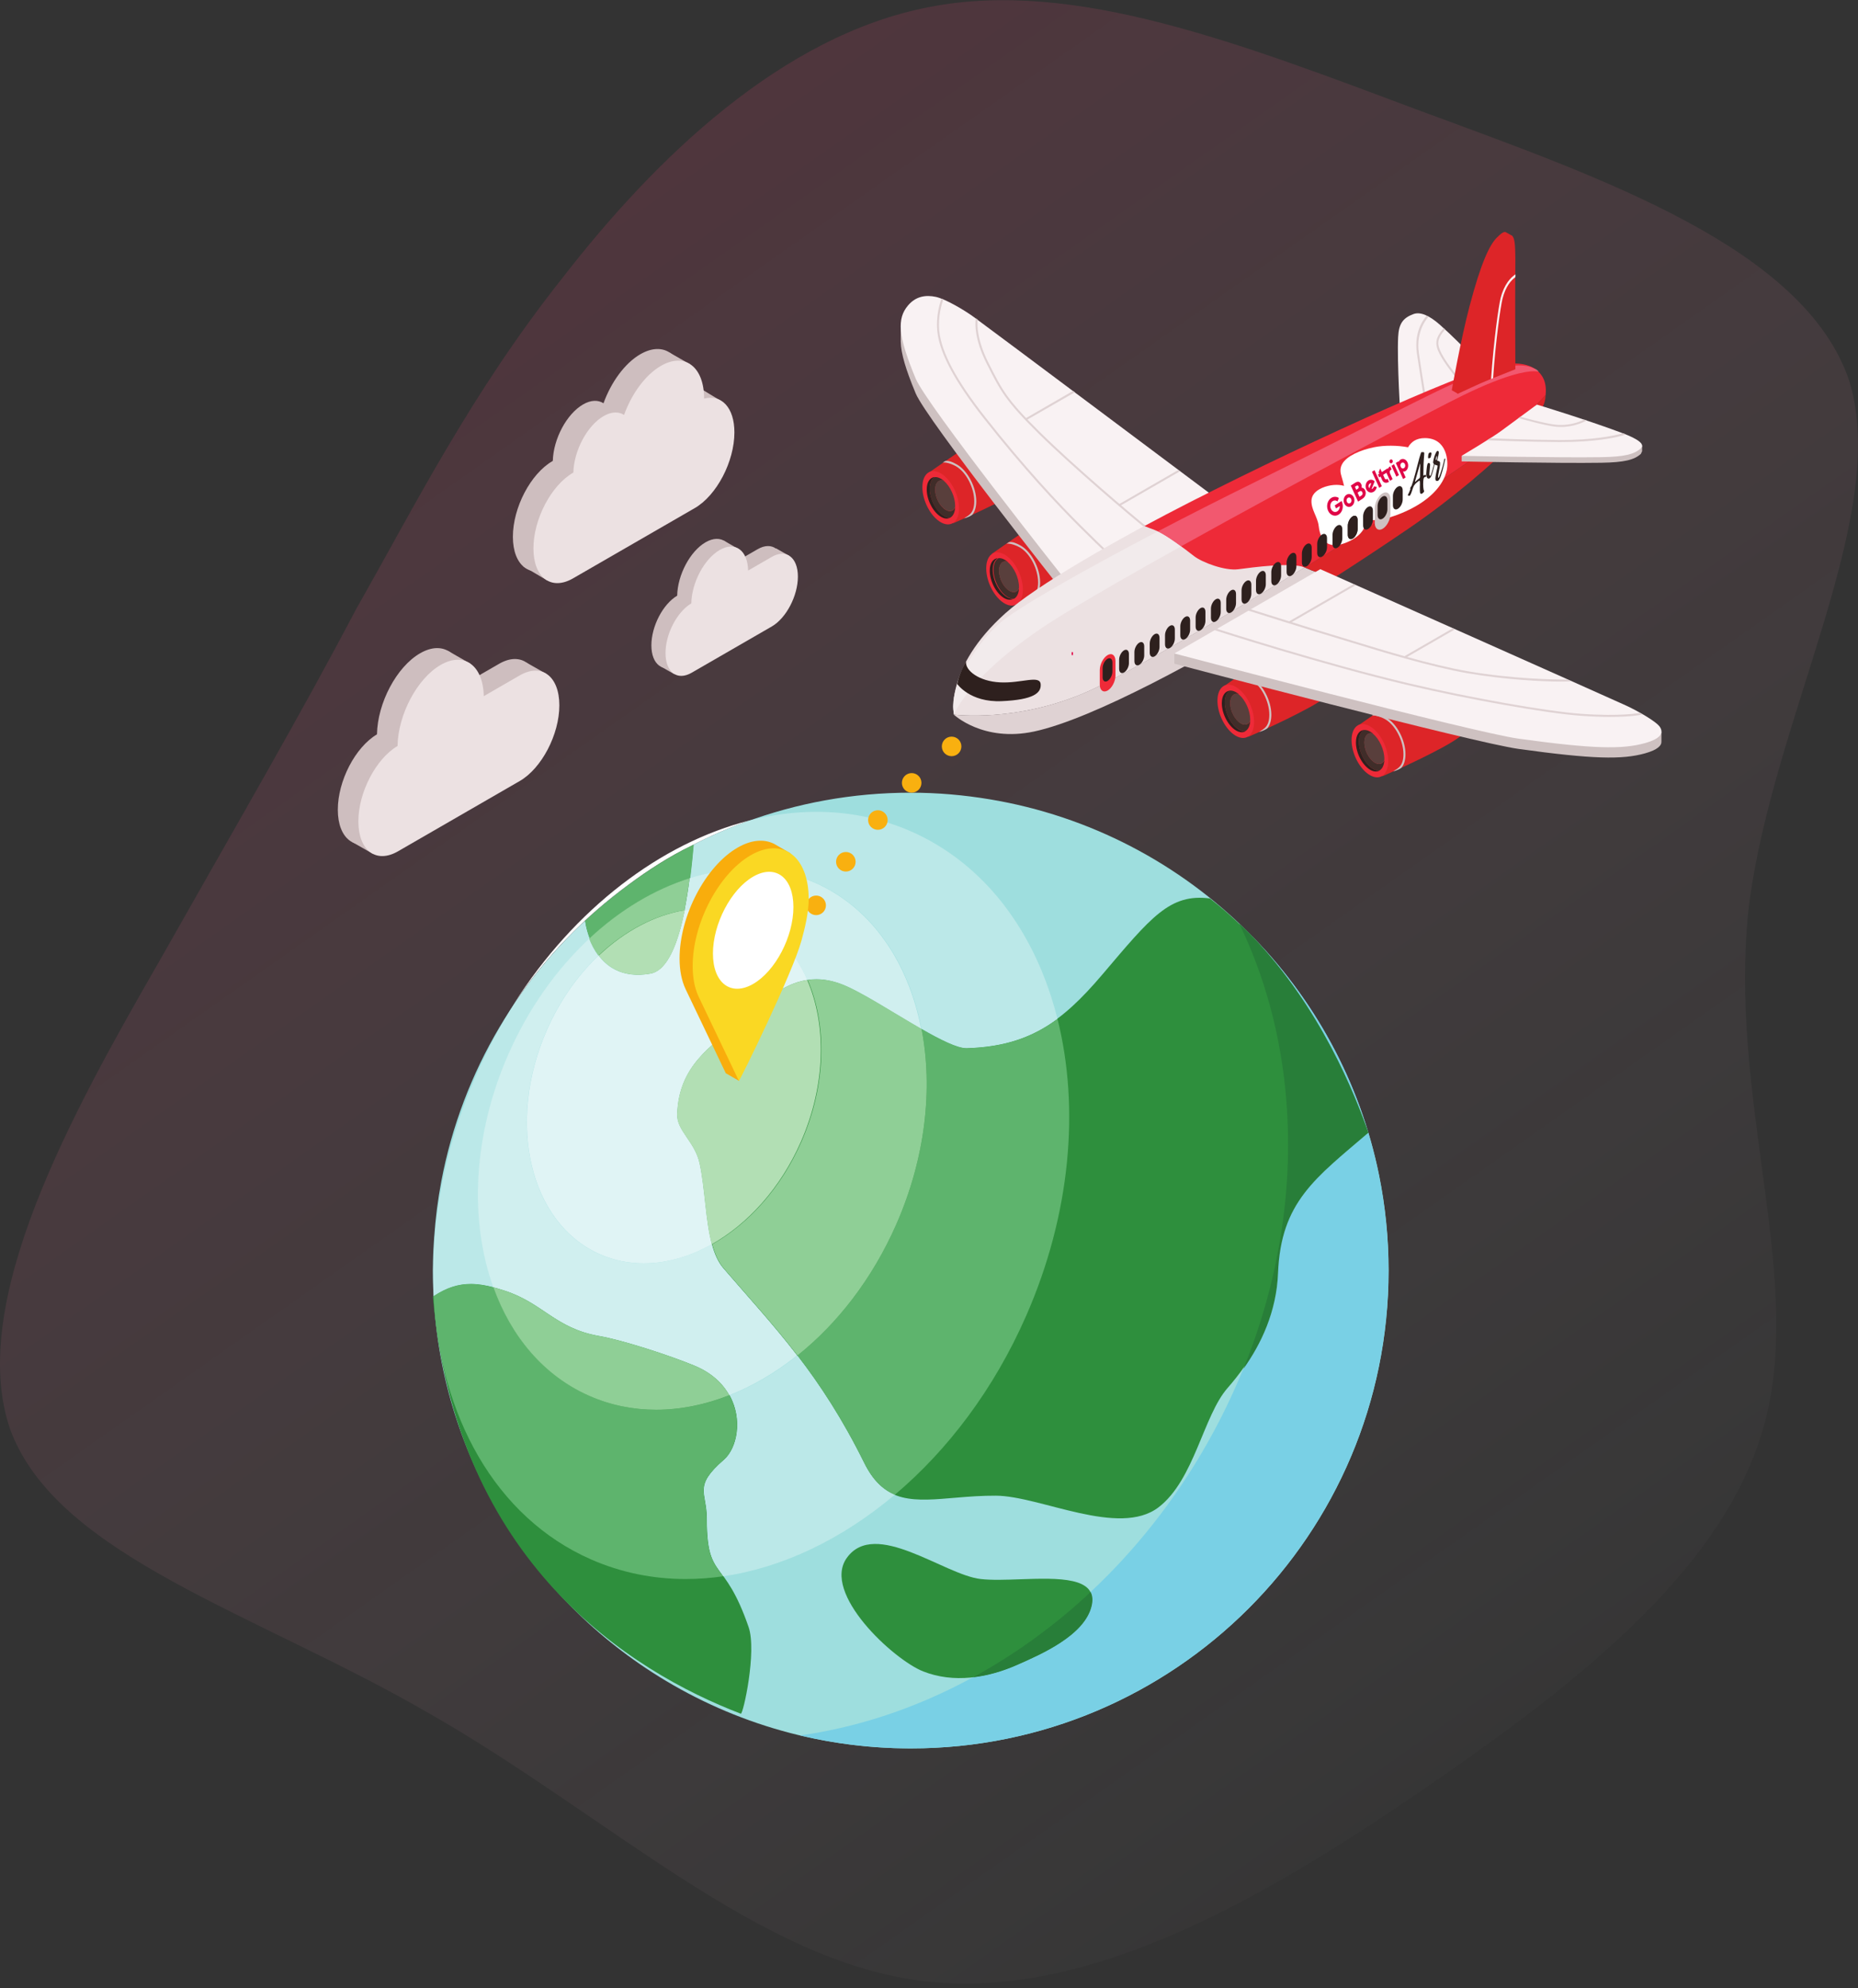 <svg width="385" height="412" viewBox="0 0 385 412" fill="none" xmlns="http://www.w3.org/2000/svg">
<rect x="0" y="0" width="385" height="412" fill="#333333" stroke="none"/>
<path d="M294.368 22.998C332.349 36.984 374.006 51.554 383.195 78.944C391.771 106.916 367.267 148.876 362.367 187.921C358.078 226.966 373.393 263.098 366.042 293.402C358.691 323.706 328.673 347.599 295.593 370.327C262.513 393.055 225.756 414.617 191.451 410.538C157.145 406.459 125.903 376.155 89.147 355.175C53.003 334.196 11.959 322.54 2.157 296.316C-7.032 270.091 15.022 230.463 32.787 199.576C49.94 169.272 62.192 148.293 73.832 126.148C86.084 104.585 97.723 81.275 116.714 57.381C135.704 32.905 162.046 7.263 192.676 1.436C222.693 -4.392 256.999 9.012 294.368 22.998Z" fill="url(#paint0_linear_3623_3458)" fill-opacity="0.5"/>
<path d="M285.759 243.501C281.826 224.11 272.233 206.777 258.773 193.301C244.5 179.012 225.876 169.086 205.063 165.628C199.743 164.743 194.287 164.259 188.717 164.259C140.345 164.259 100.098 198.954 91.443 244.813C90.731 248.58 90.237 252.424 89.967 256.33C89.807 258.63 89.697 260.941 89.697 263.279C89.697 298.211 107.801 328.897 135.121 346.523C150.573 356.492 168.962 362.302 188.717 362.302C243.404 362.302 287.739 317.968 287.739 263.279C287.739 256.507 287.053 249.893 285.759 243.501Z" fill="#9EDEDE"/>
<path d="M283.421 234.708C280.324 225.933 271.007 202.002 250.713 186.176C242.388 185.113 238.556 190.002 228.366 202.002C220 211.85 213.048 216.811 200.254 217.205C195.638 217.346 180.916 206.41 174.273 203.915C165.202 200.51 159.452 206.497 153.204 211.816C147.316 216.829 140.672 220.77 140.298 230.851C140.167 234.316 143.996 236.571 144.966 241.14C146.528 248.502 146.041 258.379 149.875 262.831C160.243 274.872 169.696 284.364 178.988 303.141C183.279 311.811 189.51 311.076 198.201 310.342C200.716 310.129 203.438 309.918 206.378 309.934C215.511 309.981 231.884 318.626 240.079 312.33C247.488 306.644 249.318 293.372 254.379 287.607C259.11 282.214 264.279 274.151 264.691 263.808C265.278 249.062 272.382 244.17 283.421 234.708Z" fill="#2E8F3D"/>
<path d="M146.498 314.617C146.498 309.134 143.625 308.057 150.038 302.487C154.077 298.979 154.877 287.476 143.984 282.97C138.909 280.872 129.181 277.689 124.23 276.827C115.116 275.239 112.595 269.949 104.503 267.382C99.067 265.658 94.957 265.14 89.697 268.71C94.423 323.819 130.695 346.357 153.508 355.114C153.992 355.264 156.864 342.214 155.117 337.148C150.038 322.424 146.498 327.661 146.498 314.617Z" fill="#2E8F3D"/>
<path d="M203.221 327.204C195.643 326.358 181.314 314.628 175.46 322.837C170.245 330.149 185.11 343.901 191.29 346.344C197.604 348.839 204.575 347.708 210.655 345.039C215.692 342.824 224.709 338.915 226.166 332.808C227.618 326.716 219.295 326.985 211.454 327.253C208.446 327.357 205.508 327.462 203.221 327.204Z" fill="#2E8F3D"/>
<path d="M143.755 175.047C143.017 183.31 141.228 200.627 134.862 201.756C122.704 203.908 121.255 190.821 121.255 190.821C121.255 190.821 131.908 180.66 143.755 175.047Z" fill="#2E8F3D"/>
<path d="M106.493 207.995C119.089 188.239 136.976 174.673 155.289 170.019C151.139 171.502 147.121 173.253 143.248 175.255C138.569 177.517 134.094 180.467 130.41 183.188C121.066 189.997 112.963 198.396 106.493 207.995Z" fill="white"/>
<path d="M149.874 326.632C147.75 323.696 146.471 322.459 146.471 314.621C146.471 309.138 143.598 308.061 150.012 302.49C152.729 300.13 153.981 294.15 151.189 289.117C156.053 287.207 160.804 284.423 165.25 280.873C169.957 286.996 174.537 293.955 179.079 303.135C180.85 306.712 182.952 308.69 185.42 309.725C174.497 318.945 162.159 324.854 149.874 326.632ZM89.871 268.58C89.123 253.995 91.93 238.111 98.709 222.687C101 217.473 103.635 212.561 106.557 207.979C113.027 198.38 121.13 189.981 130.473 183.172C124.955 187.251 121.21 190.823 121.21 190.823C121.21 190.823 121.392 192.474 122.172 194.505C115.449 200.787 109.618 208.904 105.426 218.445C98.014 235.31 97.336 252.947 102.302 266.75C100.647 266.318 99.094 266.053 97.562 266.053C95.067 266.053 92.624 266.754 89.871 268.58ZM200.255 217.2C198.361 217.2 194.874 215.455 190.953 213.206C188.28 199.363 180.657 188.068 168.933 182.917C164.512 180.973 159.844 180.052 155.099 180.052C151.077 180.052 147.004 180.713 142.978 181.981C143.308 179.392 143.538 176.975 143.71 175.049C143.577 175.112 143.444 175.177 143.312 175.239C147.185 173.237 151.202 171.486 155.353 170.003C159.956 168.834 164.591 168.225 169.172 168.225C175.904 168.225 182.523 169.533 188.794 172.29C204.244 179.08 214.676 193.394 219.119 211.135C213.953 214.96 208.27 216.955 200.346 217.2C200.316 217.2 200.285 217.2 200.255 217.2Z" fill="#BBE8E8"/>
<path d="M185.428 309.733C182.96 308.698 180.859 306.721 179.088 303.144C174.546 293.964 169.966 287.005 165.259 280.882C173.541 274.268 180.768 264.991 185.715 253.735C191.795 239.9 193.343 225.546 190.962 213.215C194.883 215.463 198.369 217.208 200.263 217.208C200.294 217.208 200.325 217.208 200.354 217.208C208.279 216.964 213.961 214.968 219.127 211.143C223.728 229.51 221.908 251.556 212.596 272.743C205.951 287.865 196.401 300.472 185.428 309.733Z" fill="#5EB46D"/>
<path d="M142.087 327.202C135.354 327.202 128.734 325.894 122.463 323.137C102.661 314.436 91.104 293.385 89.831 268.586C92.585 266.76 95.028 266.059 97.523 266.059C99.055 266.059 100.608 266.323 102.262 266.756C105.943 276.986 112.724 285.114 122.16 289.26C126.58 291.204 131.247 292.127 135.993 292.127C141.028 292.127 146.15 291.085 151.15 289.123C153.942 294.156 152.69 300.136 149.973 302.496C143.559 308.066 146.432 309.144 146.432 314.626C146.432 322.465 147.711 323.702 149.834 326.638C147.245 327.012 144.658 327.202 142.087 327.202Z" fill="#5EB46D"/>
<path d="M122.218 194.503C121.437 192.471 121.255 190.821 121.255 190.821C121.255 190.821 125 187.248 130.519 183.17C134.203 180.449 138.678 177.499 143.357 175.237C143.489 175.174 143.622 175.109 143.755 175.047C143.583 176.973 143.354 179.389 143.023 181.978C135.714 184.279 128.566 188.572 122.218 194.503Z" fill="#5EB46D"/>
<path d="M151.108 289.115C149.751 286.669 147.439 284.445 143.876 282.972C138.801 280.873 129.073 277.69 124.122 276.828C115.008 275.24 112.486 269.95 104.395 267.384C103.647 267.146 102.924 266.931 102.22 266.747C97.254 252.944 97.932 235.307 105.344 218.442C109.536 208.901 115.368 200.785 122.091 194.502C122.522 195.627 123.137 196.87 124.005 198.014C119.711 202.097 115.987 207.331 113.294 213.459C104.829 232.722 109.755 253.52 124.298 259.91C127.198 261.184 130.26 261.789 133.373 261.789C138.098 261.789 142.939 260.396 147.498 257.827C148.038 259.816 148.782 261.542 149.885 262.823C155.185 268.978 160.246 274.468 165.169 280.871C160.722 284.421 155.971 287.205 151.108 289.115ZM190.872 213.204C185.033 209.855 178.231 205.389 174.283 203.907C172.437 203.215 170.729 202.91 169.127 202.91C168.491 202.91 167.873 202.957 167.268 203.049C164.736 197.219 160.561 192.614 154.955 190.153C152.055 188.879 148.993 188.272 145.879 188.272C144.537 188.272 143.187 188.384 141.836 188.605C142.277 186.399 142.621 184.128 142.896 181.978C146.922 180.711 150.996 180.05 155.018 180.05C159.763 180.05 164.43 180.97 168.851 182.914C180.575 188.066 188.199 199.36 190.872 213.204Z" fill="#D0EFEF"/>
<path d="M165.257 280.881C160.334 274.478 155.273 268.989 149.973 262.834C148.87 261.553 148.126 259.826 147.586 257.837C155.089 253.611 161.831 246.207 166.047 236.614C171.25 224.775 171.394 212.357 167.356 203.06C167.961 202.968 168.579 202.921 169.215 202.921C170.817 202.921 172.525 203.225 174.371 203.918C178.319 205.4 185.121 209.866 190.96 213.214C193.341 225.546 191.792 239.9 185.713 253.734C180.765 264.991 173.538 274.268 165.257 280.881Z" fill="#8FCF96"/>
<path d="M135.96 292.126C131.213 292.126 126.547 291.203 122.127 289.259C112.691 285.114 105.909 276.986 102.229 266.755C102.933 266.939 103.656 267.154 104.404 267.391C112.495 269.958 115.017 275.248 124.131 276.836C129.082 277.698 138.81 280.881 143.885 282.979C147.448 284.453 149.76 286.677 151.117 289.123C146.117 291.084 140.994 292.126 135.96 292.126Z" fill="#8FCF96"/>
<path d="M123.995 198.022C123.127 196.878 122.512 195.634 122.08 194.51C128.429 188.579 135.577 184.286 142.886 181.986C142.611 184.136 142.266 186.407 141.825 188.613C135.59 189.628 129.348 192.931 123.995 198.022Z" fill="#8FCF96"/>
<path d="M133.391 261.788C130.279 261.788 127.217 261.183 124.317 259.908C109.773 253.519 104.847 232.721 113.312 213.458C116.005 207.33 119.729 202.096 124.023 198.013C125.668 200.179 128.221 201.993 132.161 201.993C132.965 201.993 133.83 201.917 134.754 201.753C138.403 201.104 140.549 195.135 141.854 188.604C143.206 188.382 144.556 188.27 145.898 188.27C149.011 188.27 152.073 188.877 154.973 190.152C160.579 192.613 164.755 197.218 167.287 203.048C161.923 203.847 157.705 208 153.232 211.807C147.344 216.819 140.7 220.761 140.326 230.842C140.195 234.307 144.024 236.562 144.994 241.131C146.108 246.376 146.18 252.898 147.516 257.826C142.957 260.395 138.117 261.788 133.391 261.788Z" fill="#E0F4F5"/>
<path d="M147.488 257.839C146.152 252.911 146.08 246.389 144.966 241.144C143.996 236.575 140.167 234.32 140.298 230.855C140.672 220.774 147.316 216.832 153.204 211.82C157.677 208.013 161.895 203.86 167.258 203.061C171.296 212.358 171.152 224.777 165.949 236.615C161.734 246.208 154.991 253.612 147.488 257.839Z" fill="#B2DFB4"/>
<path d="M132.208 201.998C128.267 201.998 125.714 200.184 124.07 198.018C129.423 192.928 135.665 189.624 141.9 188.609C140.595 195.14 138.449 201.109 134.8 201.759C133.876 201.922 133.012 201.998 132.208 201.998Z" fill="#B2DFB4"/>
<path d="M188.693 362.302C188.658 362.302 188.623 362.302 188.588 362.302C188.575 362.302 188.561 362.302 188.548 362.302C188.527 362.302 188.507 362.302 188.487 362.302C188.468 362.302 188.45 362.302 188.432 362.302C188.419 362.302 188.405 362.302 188.392 362.302C188.369 362.302 188.346 362.3 188.324 362.3H188.323C180.571 362.273 173.035 361.334 165.802 359.616C178.021 357.899 190.161 353.809 201.585 347.578C204.697 347.224 207.774 346.306 210.651 345.043C215.688 342.828 224.705 338.92 226.162 332.812C226.447 331.614 226.354 330.662 225.962 329.907C235.186 321.287 243.393 310.986 250.094 299.179C252.984 294.09 255.485 288.899 257.615 283.654C261.255 278.549 264.464 271.873 264.784 263.815C265.371 249.069 272.475 244.177 283.515 234.714C280.872 227.232 273.705 208.719 259.064 193.616C272.359 207.048 281.833 224.262 285.734 243.501C287.029 249.893 287.714 256.506 287.714 263.279C287.714 317.967 243.38 362.302 188.693 362.302Z" fill="#79D0E5"/>
<path d="M257.656 283.643C258.33 281.981 258.969 280.31 259.569 278.637C267.13 257.551 268.738 235.779 264.902 215.967C263.224 207.304 260.487 199.028 256.767 191.342C257.448 191.984 258.129 192.627 258.79 193.29C258.895 193.395 259 193.501 259.105 193.606C273.746 208.708 280.913 227.221 283.556 234.704C272.517 244.166 265.412 249.058 264.826 263.804C264.505 271.862 261.296 278.539 257.656 283.643Z" fill="#287E39"/>
<path d="M201.617 347.571C210.239 342.87 218.456 336.946 225.995 329.9C226.387 330.655 226.479 331.606 226.194 332.805C224.738 338.912 215.72 342.82 210.684 345.036C207.806 346.299 204.729 347.217 201.617 347.571Z" fill="#287E39"/>
<path d="M103.436 137.544L95.982 141.846C95.864 135.466 91.914 132.563 87.049 135.372C82.181 138.182 78.23 145.649 78.114 152.169C73.624 154.828 70 161.791 70 167.793C70 173.838 73.674 176.615 78.208 173.997L103.436 159.432C107.968 156.814 111.644 149.793 111.644 143.75C111.644 137.705 107.968 134.926 103.436 137.544Z" fill="#CEBEBF"/>
<path d="M73.499 170.894L73.047 174.526L77.239 176.912L79.662 173.774L73.499 170.894Z" fill="#CEBEBF"/>
<path d="M91.961 136.38L92.775 134.842L97.473 137.538L96.054 139.209L91.961 136.38Z" fill="#CEBEBF"/>
<path d="M106.967 138.649L109.088 137.306L113.184 139.624L112.167 142.134L106.967 138.649Z" fill="#CEBEBF"/>
<path d="M107.695 139.955L100.241 144.26C100.122 137.879 96.173 134.976 91.307 137.785C86.44 140.596 82.489 148.06 82.373 154.58C77.883 157.241 74.259 164.202 74.259 170.204C74.259 176.249 77.933 179.026 82.467 176.41L107.695 161.843C112.227 159.227 115.903 152.204 115.903 146.161C115.903 140.116 112.227 137.339 107.695 139.955Z" fill="#ECE1E2"/>
<path d="M156.999 113.801L152.09 116.637C152.012 112.433 149.41 110.52 146.205 112.37C142.999 114.223 140.396 119.141 140.321 123.434C137.363 125.186 134.975 129.772 134.975 133.725C134.975 137.708 137.396 139.537 140.382 137.813L156.999 128.218C159.985 126.494 162.405 121.871 162.405 117.889C162.405 113.907 159.985 112.077 156.999 113.801Z" fill="#CEBEBF"/>
<path d="M137.286 135.753L136.988 138.143L139.749 139.715L141.345 137.65L137.286 135.753Z" fill="#CEBEBF"/>
<path d="M149.44 113.033L149.976 112.021L153.071 113.795L152.136 114.896L149.44 113.033Z" fill="#CEBEBF"/>
<path d="M159.417 114.523L160.814 113.636L163.512 115.163L162.842 116.818L159.417 114.523Z" fill="#CEBEBF"/>
<path d="M159.927 115.396L155.017 118.232C154.939 114.028 152.337 112.117 149.133 113.967C145.926 115.817 143.324 120.735 143.248 125.031C140.29 126.783 137.903 131.367 137.903 135.322C137.903 139.302 140.323 141.132 143.309 139.41L159.927 129.815C162.913 128.09 165.333 123.466 165.333 119.483C165.333 115.504 162.913 113.674 159.927 115.396Z" fill="#ECE1E2"/>
<path d="M141.64 80.183L141.641 80.158C141.641 73.572 137.636 70.546 132.696 73.397C129.453 75.269 126.621 79.213 125.053 83.565C123.936 82.846 122.452 82.862 120.818 83.807C117.423 85.766 114.665 90.954 114.548 95.509L114.485 95.545C109.951 98.161 106.276 105.182 106.276 111.227C106.276 117.272 109.951 120.049 114.485 117.433L139.712 102.866C144.246 100.25 147.92 93.229 147.92 87.184C147.92 82.026 145.242 79.26 141.64 80.183Z" fill="#CEBEBF"/>
<path d="M108.402 117.33L113.337 120.255L114.84 116.15C114.84 116.15 108.827 113.846 108.827 114.164C108.827 114.482 108.402 117.33 108.402 117.33Z" fill="#CEBEBF"/>
<path d="M137.323 74.238L138.757 73.075L143.063 75.532L142.072 77.826L137.323 74.238Z" fill="#CEBEBF"/>
<path d="M144.759 80.281L149.206 82.957L147.487 85.434L143.95 82.908L144.759 80.281Z" fill="#CEBEBF"/>
<path d="M145.897 82.597L145.898 82.575C145.898 75.988 141.893 72.96 136.953 75.811C133.71 77.686 130.878 81.63 129.31 85.979C128.193 85.26 126.709 85.278 125.075 86.221C121.679 88.181 118.922 93.368 118.804 97.923L118.742 97.959C114.208 100.577 110.534 107.599 110.534 113.641V113.644C110.534 119.686 114.208 122.466 118.742 119.848L143.969 105.283C148.502 102.665 152.177 95.643 152.177 89.601C152.177 84.443 149.498 81.677 145.897 82.597Z" fill="#ECE1E2"/>
<path d="M290.188 86.52C290.188 86.52 289.463 74.961 289.711 69.823C289.843 67.062 290.726 65.875 292.887 65.08C294.262 64.573 296.126 65.299 298.412 67.34C303.31 71.711 308.652 77.651 308.652 77.651L290.188 86.52Z" fill="#F9F2F3"/>
<path d="M295.26 83.719C295.251 83.662 294.333 78.189 293.605 73.261C292.861 68.231 295.517 65.55 295.632 65.436L296.019 65.633C295.992 65.66 293.298 68.388 294.008 73.201C294.736 78.124 295.654 83.595 295.663 83.651L295.26 83.719Z" fill="#DFD2D3"/>
<path d="M304.883 81.957C304.856 81.908 300.07 76.757 298.345 73.437C297.272 71.375 297.313 70.103 299.14 68.004L299.449 68.273C297.716 70.261 297.707 71.321 298.708 73.247C300.43 76.564 305.214 81.708 305.241 81.758L304.883 81.957Z" fill="#DFD2D3"/>
<path d="M306.362 147.399C307.034 144.205 304.899 141.251 302.18 140.326C299.349 139.363 293.199 142.604 291.096 143.829C288.563 145.305 281.398 150.371 281.398 150.371L286.418 160.864C286.418 160.864 293.058 158.053 298.94 154.864C302.18 153.103 305.629 150.886 306.362 147.399Z" fill="#DD2528"/>
<path d="M287.657 157.753C287.657 160.55 285.957 161.836 283.858 160.624C281.762 159.413 280.06 156.165 280.06 153.368C280.06 150.57 281.762 149.285 283.858 150.497C285.957 151.706 287.657 154.956 287.657 157.753Z" fill="#EE2A38"/>
<path d="M287.245 148.686C286.441 148.222 285.465 147.777 284.784 147.971L284.262 148.276C284.719 148.157 285.935 148.419 287.035 149.049C289.124 150.242 290.813 153.499 290.813 156.287C290.813 157.575 290.488 158.466 289.872 159.022C289.55 159.313 289.064 159.613 288.69 159.824C289.386 159.712 290.26 159.266 290.45 159.024C290.954 158.386 291.232 157.434 291.232 156.287C291.232 153.367 289.442 149.956 287.245 148.686Z" fill="#CEC1C1"/>
<path d="M284.562 159.341C282.92 158.391 281.588 155.849 281.588 153.661C281.588 152.447 282.006 151.619 282.649 151.263C281.655 151.33 280.965 152.275 280.965 153.847C280.965 156.035 282.295 158.577 283.937 159.527C284.669 159.948 285.332 159.964 285.85 159.677C285.458 159.704 285.025 159.608 284.562 159.341Z" fill="#2E201E"/>
<path d="M284.905 158.045C283.695 157.346 282.714 155.473 282.714 153.859C282.714 152.427 283.489 151.688 284.511 152.029C284.316 151.863 284.114 151.72 283.908 151.599C283.445 151.332 283.01 151.236 282.62 151.263C281.978 151.619 281.559 152.448 281.559 153.662C281.559 155.85 282.891 158.392 284.533 159.341C284.997 159.608 285.429 159.704 285.821 159.677C286.412 159.35 286.795 158.607 286.856 157.552C286.497 158.302 285.763 158.54 284.905 158.045Z" fill="#402D29"/>
<path d="M282.688 153.856C282.688 155.471 283.669 157.344 284.879 158.042C285.736 158.537 286.471 158.3 286.829 157.55L286.854 157.276C286.854 155.364 285.837 153.18 284.484 152.027C283.463 151.686 282.688 152.425 282.688 153.856Z" fill="#593F3C"/>
<path d="M278.574 139.223C279.244 136.03 277.111 133.078 274.392 132.153C271.559 131.19 265.411 134.43 263.308 135.655C260.775 137.129 253.61 142.198 253.61 142.198L258.63 152.69C258.63 152.69 265.27 149.88 271.152 146.688C274.392 144.93 277.841 142.713 278.574 139.223Z" fill="#DD2528"/>
<path d="M259.867 149.596C259.867 152.391 258.167 153.676 256.068 152.467C253.97 151.255 252.27 148.005 252.27 145.208C252.27 142.411 253.97 141.127 256.068 142.337C258.167 143.548 259.867 146.798 259.867 149.596Z" fill="#EE2A38"/>
<path d="M259.452 140.515C258.648 140.051 257.669 139.603 256.99 139.798L256.469 140.103C256.923 139.986 258.142 140.248 259.241 140.875C261.331 142.069 263.02 145.328 263.02 148.114C263.02 149.404 262.695 150.293 262.079 150.851C261.756 151.142 261.27 151.44 260.896 151.65C261.593 151.538 262.466 151.095 262.657 150.853C263.161 150.215 263.438 149.263 263.438 148.114C263.438 145.193 261.649 141.784 259.452 140.515Z" fill="#CEC1C1"/>
<path d="M256.768 151.202C255.126 150.255 253.796 147.713 253.796 145.522C253.796 144.311 254.213 143.48 254.858 143.124C253.863 143.193 253.173 144.138 253.173 145.708C253.173 147.899 254.504 150.441 256.145 151.388C256.878 151.811 257.541 151.827 258.058 151.54C257.666 151.567 257.234 151.471 256.768 151.202Z" fill="#2E201E"/>
<path d="M257.113 149.888C255.904 149.189 254.923 147.314 254.923 145.702C254.923 144.268 255.698 143.531 256.719 143.872C256.524 143.706 256.323 143.56 256.117 143.442C255.653 143.173 255.218 143.077 254.829 143.104C254.184 143.46 253.767 144.291 253.767 145.502C253.767 147.693 255.097 150.235 256.739 151.182C257.205 151.451 257.637 151.547 258.029 151.52C258.62 151.193 259.003 150.45 259.064 149.395C258.706 150.143 257.971 150.383 257.113 149.888Z" fill="#402D29"/>
<path d="M254.896 145.711C254.896 147.324 255.877 149.198 257.087 149.897C257.945 150.392 258.679 150.152 259.038 149.404L259.062 149.131C259.062 147.216 258.045 145.035 256.693 143.881C255.671 143.541 254.896 144.278 254.896 145.711Z" fill="#593F3C"/>
<path d="M230.49 111.785C231.16 108.589 229.026 105.637 226.308 104.712C223.476 103.749 217.328 106.99 215.224 108.215C212.692 109.689 205.526 114.757 205.526 114.757L210.545 125.25C210.545 125.25 217.187 122.439 223.067 119.248C226.308 117.49 229.758 115.272 230.49 111.785Z" fill="#DD2528"/>
<path d="M211.951 122.171C211.951 124.968 210.251 126.253 208.153 125.042C206.055 123.832 204.355 120.583 204.355 117.785C204.355 114.99 206.055 113.705 208.153 114.916C210.251 116.126 211.951 119.375 211.951 122.171Z" fill="#EE2A38"/>
<path d="M211.536 113.08C210.733 112.616 209.756 112.17 209.077 112.363L208.554 112.667C209.011 112.551 210.227 112.813 211.327 113.44C213.416 114.636 215.106 117.893 215.106 120.681C215.106 121.969 214.781 122.858 214.165 123.416C213.843 123.707 213.357 124.005 212.982 124.217C213.678 124.103 214.553 123.66 214.744 123.418C215.247 122.777 215.525 121.825 215.525 120.681C215.525 117.758 213.736 114.347 211.536 113.08Z" fill="#CEC1C1"/>
<path d="M208.686 123.742C207.044 122.795 205.713 120.252 205.713 118.062C205.713 116.85 206.13 116.02 206.773 115.663C205.781 115.733 205.089 116.678 205.089 118.248C205.089 120.436 206.42 122.98 208.062 123.928C208.794 124.351 209.457 124.367 209.975 124.08C209.583 124.107 209.15 124.011 208.686 123.742Z" fill="#2E201E"/>
<path d="M209.2 122.444C207.99 121.745 207.009 119.87 207.009 118.258C207.009 116.824 207.785 116.085 208.806 116.428C208.612 116.262 208.41 116.117 208.203 115.998C207.74 115.729 207.306 115.633 206.915 115.66C206.272 116.016 205.854 116.847 205.854 118.058C205.854 120.249 207.185 122.791 208.827 123.738C209.291 124.007 209.724 124.103 210.116 124.076C210.706 123.749 211.09 123.006 211.152 121.951C210.791 122.699 210.057 122.939 209.2 122.444Z" fill="#402D29"/>
<path d="M206.984 118.256C206.984 119.869 207.965 121.744 209.175 122.442C210.032 122.937 210.766 122.698 211.126 121.95L211.151 121.676C211.151 119.764 210.133 117.58 208.781 116.427C207.76 116.084 206.984 116.823 206.984 118.256Z" fill="#593F3C"/>
<path d="M217.431 94.97C218.101 91.774 215.968 88.823 213.249 87.897C210.417 86.934 204.269 90.175 202.165 91.4C199.633 92.874 192.468 97.942 192.468 97.942L197.486 108.435C197.486 108.435 204.128 105.624 210.008 102.433C213.249 100.675 216.699 98.458 217.431 94.97Z" fill="#DD2528"/>
<path d="M198.723 105.339C198.723 108.134 197.023 109.419 194.925 108.21C192.827 106.998 191.127 103.749 191.127 100.951C191.127 98.156 192.827 96.871 194.925 98.08C197.023 99.292 198.723 102.541 198.723 105.339Z" fill="#EE2A38"/>
<path d="M198.31 96.263C197.507 95.797 196.53 95.354 195.851 95.547L195.328 95.851C195.783 95.735 197.001 95.997 198.101 96.626C200.19 97.818 201.879 101.076 201.879 103.865C201.879 105.153 201.555 106.042 200.939 106.599C200.616 106.891 200.13 107.188 199.755 107.399C200.452 107.287 201.326 106.844 201.517 106.602C202.02 105.961 202.298 105.009 202.298 103.865C202.298 100.942 200.509 97.533 198.31 96.263Z" fill="#CEC1C1"/>
<path d="M195.627 106.921C193.985 105.974 192.654 103.432 192.654 101.242C192.654 100.03 193.072 99.199 193.715 98.843C192.722 98.912 192.031 99.858 192.031 101.428C192.031 103.618 193.361 106.16 195.003 107.107C195.736 107.531 196.398 107.546 196.916 107.26C196.525 107.286 196.091 107.19 195.627 106.921Z" fill="#2E201E"/>
<path d="M195.973 105.647C194.763 104.948 193.783 103.074 193.783 101.461C193.783 100.028 194.559 99.289 195.58 99.631C195.385 99.466 195.183 99.32 194.977 99.201C194.513 98.933 194.079 98.836 193.688 98.863C193.045 99.219 192.628 100.05 192.628 101.262C192.628 103.452 193.959 105.994 195.601 106.942C196.064 107.21 196.498 107.307 196.889 107.28C197.48 106.953 197.863 106.209 197.925 105.154C197.565 105.902 196.831 106.142 195.973 105.647Z" fill="#402D29"/>
<path d="M193.755 101.44C193.755 103.052 194.736 104.927 195.946 105.626C196.803 106.121 197.537 105.881 197.898 105.133L197.922 104.86C197.922 102.945 196.905 100.761 195.552 99.61C194.532 99.267 193.755 100.006 193.755 101.44Z" fill="#593F3C"/>
<path d="M201.703 68.701C199.812 67.324 195.929 65.019 193.913 64.585C191.897 64.155 189.798 64.403 188.142 66.374C187.596 67.022 186.641 67.212 186.641 67.212V70.838L186.645 70.84C186.7 73.25 187.67 76.538 189.739 81.512C192.002 86.953 220.313 122.682 220.313 122.682L250.561 105.219C250.561 105.219 205.52 71.481 201.703 68.701Z" fill="#CEC1C1"/>
<path d="M220.313 119.616C220.313 119.616 192.003 83.887 189.739 78.447C186.037 69.546 185.845 66.039 188.142 63.309C189.798 61.338 191.897 61.089 193.913 61.519C195.929 61.954 199.812 64.258 201.703 65.633C205.52 68.413 250.561 102.153 250.561 102.153L220.313 119.616Z" fill="#F9F2F3"/>
<path d="M230.523 115.76C230.466 115.713 229.066 114.559 223.604 109.113C219.072 104.595 211.958 97.027 203.804 86.644C197.868 79.085 194.738 73.242 194.236 68.783C193.864 65.486 194.81 62.63 195.091 61.876L195.472 62.03C195.202 62.769 194.288 65.585 194.643 68.738C195.137 73.119 198.238 78.893 204.126 86.391C212.267 96.758 219.37 104.313 223.894 108.824C229.329 114.244 230.768 115.431 230.781 115.442L230.523 115.76Z" fill="#DFD2D3"/>
<path d="M237.607 109.654C234.166 106.928 222.068 96.624 215.245 89.88C208.332 83.051 207.298 81 204.534 75.517L204.424 75.297C201.877 70.243 202.069 67.011 202.166 66.24L202.2 65.962L202.58 66.225L202.566 66.368C202.484 67.208 202.393 70.359 204.791 75.114L204.9 75.331C207.718 80.923 208.668 82.807 215.532 89.589C222.345 96.321 234.425 106.61 237.863 109.334L237.607 109.654Z" fill="#DFD2D3"/>
<path d="M212.57 86.985L212.664 87.07L222.717 81.29L222.342 81.01L212.343 86.784L212.57 86.985Z" fill="#DFD2D3"/>
<path d="M231.992 104.88L231.732 104.557L244.158 97.383L244.514 97.65L231.992 104.88Z" fill="#DFD2D3"/>
<path d="M225.517 143.248C232.985 139.913 251.941 128.921 270.351 117.59C267.773 116.437 265.28 114.947 262.881 113.084C260.413 111.162 255.291 106.869 251.862 104.963C250.53 104.221 249.298 103.63 248.18 103.151C230.625 112.192 214.703 121.364 208.328 127.075C195.645 138.432 197.677 148.088 197.677 148.088C197.677 148.088 210.823 149.808 225.517 143.248Z" fill="#ECE1E2"/>
<path d="M225.479 143.239C210.786 149.799 197.639 148.079 197.639 148.079C197.639 148.079 203.715 153.848 214.282 151.582C226.639 148.932 249.737 136.15 265.861 126.334C268.127 124.957 271.926 122.587 276.495 119.651C274.38 119.163 272.32 118.479 270.313 117.581C251.903 128.912 232.947 139.904 225.479 143.239Z" fill="#DFD2D3"/>
<path d="M256.563 117.961C259.575 117.569 267.799 116.449 270.377 117.603C288.189 106.639 305.488 95.356 311.383 90.375C314.944 87.367 317.885 84.467 320.268 81.873C320.339 81.165 320.449 79.569 319.697 78.214C318.496 76.055 315.466 74.164 308.548 76.166C298.189 79.168 260.525 96.42 237.131 109.009C238.249 109.488 239.313 109.741 240.645 110.48C242.618 111.578 245.149 113.464 247.416 115.235C249.089 116.541 253.806 118.319 256.563 117.961Z" fill="#EE2A38"/>
<path d="M314.466 90.933C319.978 85.406 320.22 83.231 320.258 81.861C317.875 84.456 314.934 87.357 311.373 90.365C305.478 95.346 288.179 106.629 270.367 117.592C272.374 118.49 274.437 119.173 276.549 119.662C281.167 116.694 286.576 113.146 291.989 109.449C300.99 103.299 309.279 96.141 314.466 90.933Z" fill="#DD2528"/>
<path d="M197.702 148.087C197.374 146.737 197.47 145.223 197.851 143.65C197.351 146.419 197.702 148.087 197.702 148.087Z" fill="white"/>
<path d="M197.677 148.087C197.677 148.087 197.326 146.419 197.826 143.65C198.444 141.111 199.81 138.428 201.337 136.056C203.093 133.332 204.801 131.256 207.008 129.258C210.34 126.244 223.689 118.602 239.925 110.111C240.149 110.219 240.379 110.335 240.619 110.468C241.844 111.148 243.284 112.134 244.742 113.207C235.526 118.342 226.99 123.225 220.671 127.068C200.944 139.059 197.677 148.087 197.677 148.087Z" fill="#F2EBEC"/>
<path d="M318.833 77.031C318.577 76.783 318.284 76.548 317.95 76.337C318.595 76.664 318.815 77.005 318.833 77.031Z" fill="white"/>
<path d="M244.724 113.21C243.266 112.137 241.826 111.151 240.601 110.471C240.361 110.338 240.131 110.222 239.907 110.115C246.252 106.8 253.033 103.353 259.835 100.002C276.924 91.584 293.153 83.259 298.888 80.542C306.913 76.739 311.78 75.729 314.685 75.729C316.264 75.729 317.265 76.027 317.879 76.338C318.212 76.549 318.506 76.784 318.761 77.032C318.761 77.035 318.761 77.035 318.761 77.035C318.761 77.035 318.508 76.927 317.836 76.927C316.206 76.927 312.123 77.556 303.271 81.863C297.014 84.905 268.59 99.908 244.724 113.21Z" fill="#F2586F"/>
<path d="M200.178 137.077C199.952 138.911 202.818 141.193 207.265 141.402C211.712 141.61 215.515 139.782 215.644 141.812C215.757 143.592 214.195 145.003 207.557 145.292C200.964 145.581 198.351 141.731 198.351 141.731C198.351 141.731 198.728 139.556 200.178 137.077Z" fill="#2E201E"/>
<path d="M344.268 153.617V151.624H342.711C341.141 150.472 338.568 149.072 336.836 148.28C332.021 146.076 273.584 120.071 273.584 120.071L247.561 135.097L247.675 134.412L243.337 135.411V137.536C243.337 137.536 305.221 153.881 314.646 155.187C330.061 157.326 336.135 157.435 340.865 156.11C343.461 155.382 344.33 154.506 344.268 153.617Z" fill="#CEC1C1"/>
<path d="M243.337 135.411C243.337 135.411 305.219 151.754 314.646 153.062C330.061 155.198 336.135 155.31 340.865 153.985C344.276 153.028 344.709 151.817 343.961 150.652C343.213 149.487 339.219 147.245 336.836 146.155C332.021 143.951 273.584 117.946 273.584 117.946L243.337 135.411Z" fill="#F9F2F3"/>
<path d="M333.565 148.557C331.898 148.557 329.905 148.492 327.551 148.322C320.42 147.803 304.377 144.96 291.79 141.986C274.059 137.793 251.846 130.635 251.62 130.564L252.099 130.286C252.323 130.36 274.169 137.399 291.884 141.587C304.453 144.559 320.467 147.402 327.582 147.912C335.898 148.51 339.744 147.74 339.78 147.729L340.331 148.044C340.219 148.076 338.375 148.557 333.565 148.557Z" fill="#DFD2D3"/>
<path d="M323.436 141.236C319.608 141.236 311.995 140.86 304.103 139.507C296.495 138.199 286.358 135.084 280.304 133.225C278.969 132.815 277.807 132.457 276.877 132.181C271.666 130.636 258.738 126.553 258.611 126.513L259.054 126.213C259.182 126.253 271.787 130.244 276.994 131.789C277.926 132.065 279.088 132.423 280.423 132.833C286.47 134.692 296.589 137.801 304.17 139.102C313.554 140.715 322.379 140.84 324.777 140.809L325.61 141.18C325.178 141.203 324.175 141.236 323.436 141.236Z" fill="#DFD2D3"/>
<path d="M267.272 129.141L267.068 128.787L280.475 121.047L280.938 121.253L267.272 129.141Z" fill="#DFD2D3"/>
<path d="M291.282 136.3L291.078 135.946L301.045 130.192L301.509 130.396L291.282 136.3Z" fill="#DFD2D3"/>
<path d="M295.275 90.781C293.454 90.772 292.393 91.591 291.766 92.689C289.569 92.265 286.859 92.242 284.73 92.675C281.825 93.267 279.053 94.5 278.124 96.13C277.591 97.066 277.73 97.972 278.006 98.825C278.205 99.43 278.351 100.058 278.505 100.683C277.322 100.329 275.586 100.395 273.963 101.099C272.367 101.792 271.799 102.776 271.752 103.699C271.656 105.582 273.036 107.127 273.247 108.995C273.685 112.858 275.949 113.844 279.471 112.211C281.916 111.075 283.217 109.331 282.848 107.64C284.857 108.014 287.067 107.713 290.406 106.34C296.124 103.988 299.109 100.586 299.785 97.441C300.187 95.588 299.844 90.804 295.275 90.781Z" fill="white"/>
<path d="M286.492 109.58C285.599 110.097 284.869 109.544 284.869 108.353V105.334C284.869 104.142 285.599 102.747 286.492 102.229C287.386 101.714 288.118 102.268 288.118 103.459V106.476C288.118 107.667 287.386 109.065 286.492 109.58Z" fill="#CEC1C1"/>
<path d="M229.513 143.095C228.62 143.61 227.888 143.056 227.888 141.865V138.848C227.888 137.657 228.62 136.259 229.513 135.744C230.407 135.229 231.137 135.782 231.137 136.971V139.99C231.137 141.182 230.407 142.579 229.513 143.095Z" fill="#EE2A38"/>
<path d="M293.215 99.749L293.219 99.83L293.271 99.826L293.696 99.434L294.147 99.071L294.214 98.941L294.247 98.782C294.247 98.578 294.25 98.345 294.254 98.085C294.256 97.826 294.261 97.572 294.265 97.326C294.27 97.075 294.274 96.849 294.281 96.645C294.288 96.439 294.294 96.287 294.303 96.188L294.288 96.072L294.229 96.206L293.215 99.749ZM295.018 93.704L295.112 93.821L295.116 94.076C295.083 94.517 295.056 94.882 295.036 95.176C295.016 95.469 295 95.725 294.989 95.938C294.98 96.15 294.973 96.338 294.971 96.5L294.964 97.004C294.962 97.178 294.96 97.375 294.955 97.593C294.951 97.812 294.946 98.081 294.937 98.401L294.962 98.497L295.042 98.538L295.154 98.473L295.251 98.406L295.345 98.367L295.446 98.388L295.49 98.598L295.466 98.883L295.403 98.818L295.307 98.829L295.197 98.878L295.098 98.943L294.986 99.183L294.921 99.673C294.906 99.866 294.899 100.074 294.899 100.298C294.899 100.522 294.906 100.733 294.921 100.932L294.989 101.46L295.105 101.767L295.033 101.949L294.879 102.126L294.695 102.265L294.538 102.341L294.303 102.256C294.256 102.132 294.229 101.962 294.216 101.745C294.203 101.53 294.203 101.288 294.209 101.024C294.218 100.759 294.223 100.513 294.229 100.287C294.232 100.063 294.225 99.879 294.209 99.738L294.093 99.584L293.786 99.821L293.51 100.043L293.246 100.303L292.984 100.645L292.787 101.095L292.601 101.662L292.402 102.229L292.178 102.67L292.012 102.739L291.842 102.726L291.732 102.627L291.768 102.433L291.905 102.209L292.026 101.933L292.14 101.642L292.245 101.395L292.234 101.275L292.203 101.196L292.317 100.914L292.494 100.672C292.644 100.253 292.794 99.79 292.942 99.275C293.092 98.759 293.235 98.24 293.374 97.711C293.513 97.183 293.645 96.672 293.77 96.177C293.898 95.68 294.014 95.245 294.115 94.867C294.22 94.491 294.312 94.193 294.393 93.973C294.474 93.756 294.536 93.662 294.583 93.689L295.018 93.704Z" fill="#2E201E"/>
<path d="M295.958 94.959L295.913 94.797L295.927 94.484L295.983 94.148L296.063 93.919L296.265 93.778L296.462 93.742L296.594 93.832L296.617 94.056L296.585 94.215L296.531 94.443L296.478 94.661L296.431 94.793L296.346 94.869L296.202 94.941L296.057 94.977L295.958 94.959ZM297.289 96.038L297.295 96.092L297.282 96.157L297.168 96.638C297.123 96.824 297.076 97.019 297.026 97.218C296.977 97.422 296.921 97.628 296.861 97.839C296.802 98.045 296.74 98.237 296.675 98.41L296.471 98.86L296.243 99.12L295.938 99.178L295.721 99.01L295.591 98.692L295.539 98.307L295.546 98.148L295.568 97.772L295.609 97.277L295.667 96.764L295.741 96.332L295.833 96.081L295.96 95.942L296.128 95.939L296.276 96.047L296.337 96.222L296.334 96.394L296.305 96.746L296.265 97.196L296.225 97.655L296.193 98.04L296.187 98.264L296.198 98.394L296.234 98.535L296.31 98.609L296.431 98.54L296.531 98.325L296.675 97.884L296.834 97.326L296.986 96.775L297.109 96.332L297.181 96.099L297.228 96.047L297.289 96.038Z" fill="#2E201E"/>
<path d="M297.482 95.248L297.505 95.289L297.556 95.322L297.614 95.313L297.67 95.224L297.72 95.024L297.751 94.812C297.78 94.601 297.778 94.489 297.742 94.473L297.639 94.61L297.561 94.883L297.482 95.248ZM298.136 93.728L298.121 93.967L298.031 94.449L297.91 94.98L297.796 95.392L297.791 95.419L297.8 95.43L297.959 95.513L298.134 95.553L298.289 95.636L298.398 95.84V96.285C298.374 96.489 298.338 96.715 298.295 96.964C298.25 97.213 298.203 97.466 298.152 97.725C298.1 97.983 298.058 98.218 298.024 98.424C297.991 98.63 297.975 98.794 297.975 98.912L298.062 99.04L298.23 98.762C298.3 98.599 298.376 98.397 298.459 98.158C298.542 97.916 298.629 97.647 298.716 97.356C298.806 97.065 298.889 96.78 298.963 96.5C299.037 96.218 299.102 95.956 299.16 95.714C299.216 95.472 299.254 95.28 299.274 95.134L299.312 95.076L299.388 95.031L299.458 95.045L299.467 95.157C299.442 95.291 299.399 95.488 299.341 95.748C299.285 96.01 299.216 96.296 299.137 96.61C299.059 96.924 298.972 97.246 298.88 97.58C298.786 97.911 298.692 98.218 298.595 98.5C298.501 98.782 298.407 99.022 298.311 99.219L298.049 99.587L297.854 99.663H297.652L297.493 99.544L297.426 99.249C297.426 99.056 297.449 98.83 297.489 98.572C297.532 98.312 297.576 98.061 297.63 97.815C297.682 97.569 297.733 97.347 297.782 97.152L297.874 96.745L297.892 96.52L297.782 96.427L297.623 96.393L297.341 96.303L297.07 96.124L296.949 95.82C296.954 95.725 296.981 95.564 297.028 95.34C297.075 95.118 297.137 94.881 297.216 94.63C297.294 94.382 297.386 94.144 297.487 93.92C297.59 93.696 297.693 93.54 297.8 93.45L297.921 93.425L298.029 93.475L298.103 93.582L298.136 93.728Z" fill="#2E201E"/>
<path d="M232.911 139.356C232.353 139.678 231.896 139.333 231.896 138.588V136.702C231.896 135.958 232.353 135.085 232.911 134.762C233.469 134.44 233.927 134.785 233.927 135.53V137.416C233.927 138.16 233.469 139.033 232.911 139.356Z" fill="#2E201E"/>
<path d="M229.489 141.112C228.931 141.434 228.475 141.089 228.475 140.344V138.458C228.475 137.714 228.931 136.841 229.489 136.518C230.048 136.196 230.505 136.541 230.505 137.284V139.172C230.505 139.916 230.048 140.789 229.489 141.112Z" fill="#2E201E"/>
<path d="M236.081 137.758C235.522 138.081 235.065 137.736 235.065 136.99V135.104C235.065 134.358 235.522 133.485 236.081 133.165C236.64 132.84 237.096 133.187 237.096 133.931V135.816C237.096 136.562 236.64 137.436 236.081 137.758Z" fill="#2E201E"/>
<path d="M239.253 136.004C238.695 136.327 238.238 135.982 238.238 135.236V133.35C238.238 132.607 238.695 131.733 239.253 131.411C239.811 131.088 240.267 131.433 240.267 132.179V134.065C240.267 134.808 239.811 135.682 239.253 136.004Z" fill="#2E201E"/>
<path d="M242.425 134.274C241.865 134.596 241.408 134.251 241.408 133.505V131.62C241.408 130.876 241.865 130 242.425 129.68C242.982 129.357 243.439 129.702 243.439 130.448V132.332C243.439 133.078 242.982 133.951 242.425 134.274Z" fill="#2E201E"/>
<path d="M245.592 132.425C245.034 132.747 244.577 132.402 244.577 131.657V129.771C244.577 129.027 245.034 128.154 245.592 127.831C246.152 127.509 246.609 127.854 246.609 128.599V130.485C246.609 131.229 246.152 132.102 245.592 132.425Z" fill="#2E201E"/>
<path d="M248.765 130.604C248.207 130.929 247.75 130.582 247.75 129.836V127.95C247.75 127.206 248.207 126.333 248.765 126.01C249.323 125.688 249.78 126.033 249.78 126.779V128.664C249.78 129.41 249.323 130.281 248.765 130.604Z" fill="#2E201E"/>
<path d="M251.937 128.767C251.377 129.09 250.92 128.745 250.92 127.999V126.113C250.92 125.367 251.377 124.494 251.937 124.171C252.495 123.849 252.951 124.196 252.951 124.939V126.825C252.951 127.571 252.495 128.444 251.937 128.767Z" fill="#2E201E"/>
<path d="M255.102 126.916C254.545 127.239 254.088 126.894 254.088 126.15V124.265C254.088 123.519 254.545 122.645 255.102 122.323C255.662 122 256.119 122.345 256.119 123.091V124.977C256.119 125.722 255.662 126.596 255.102 126.916Z" fill="#2E201E"/>
<path d="M258.275 124.978C257.718 125.301 257.261 124.956 257.261 124.21V122.324C257.261 121.578 257.718 120.705 258.275 120.385C258.833 120.06 259.292 120.407 259.292 121.15V123.036C259.292 123.782 258.833 124.656 258.275 124.978Z" fill="#2E201E"/>
<path d="M261.276 123.018C260.716 123.341 260.259 122.996 260.259 122.252V120.364C260.259 119.621 260.716 118.747 261.276 118.425C261.834 118.102 262.291 118.447 262.291 119.193V121.079C262.291 121.824 261.834 122.696 261.276 123.018Z" fill="#2E201E"/>
<path d="M264.445 121.173C263.887 121.495 263.431 121.15 263.431 120.405V118.519C263.431 117.773 263.887 116.9 264.445 116.577C265.005 116.257 265.462 116.602 265.462 117.345V119.231C265.462 119.977 265.005 120.85 264.445 121.173Z" fill="#2E201E"/>
<path d="M267.615 119.266C267.057 119.588 266.6 119.241 266.6 118.498V116.61C266.6 115.866 267.057 114.993 267.615 114.67C268.175 114.348 268.631 114.695 268.631 115.438V117.324C268.631 118.07 268.175 118.941 267.615 119.266Z" fill="#2E201E"/>
<path d="M270.788 117.331C270.228 117.654 269.771 117.309 269.771 116.563V114.677C269.771 113.931 270.228 113.06 270.788 112.735C271.346 112.415 271.803 112.76 271.803 113.504V115.392C271.803 116.135 271.346 117.009 270.788 117.331Z" fill="#2E201E"/>
<path d="M273.96 115.34C273.4 115.663 272.943 115.318 272.943 114.574V112.686C272.943 111.943 273.4 111.069 273.96 110.747C274.517 110.424 274.974 110.769 274.974 111.515V113.401C274.974 114.144 274.517 115.018 273.96 115.34Z" fill="#2E201E"/>
<path d="M277.129 113.495C276.571 113.817 276.114 113.473 276.114 112.727V110.841C276.114 110.097 276.571 109.224 277.129 108.901C277.689 108.579 278.146 108.924 278.146 109.67V111.555C278.146 112.299 277.689 113.172 277.129 113.495Z" fill="#2E201E"/>
<path d="M280.299 111.588C279.741 111.911 279.282 111.564 279.282 110.82V108.934C279.282 108.188 279.741 107.315 280.299 106.992C280.856 106.67 281.313 107.017 281.313 107.761V109.646C281.313 110.392 280.856 111.266 280.299 111.588Z" fill="#2E201E"/>
<path d="M280.299 111.588C279.741 111.911 279.282 111.564 279.282 110.82V108.934C279.282 108.188 279.741 107.315 280.299 106.992C280.856 106.67 281.313 107.017 281.313 107.761V109.646C281.313 110.392 280.856 111.266 280.299 111.588Z" fill="#2E201E"/>
<path d="M283.47 109.633C282.91 109.956 282.453 109.611 282.453 108.865V106.979C282.453 106.236 282.91 105.362 283.47 105.04C284.028 104.717 284.485 105.062 284.485 105.808V107.694C284.485 108.437 284.028 109.311 283.47 109.633Z" fill="#2E201E"/>
<path d="M286.47 107.495C285.912 107.817 285.455 107.472 285.455 106.726V104.841C285.455 104.097 285.912 103.224 286.47 102.901C287.03 102.579 287.486 102.923 287.486 103.669V105.555C287.486 106.299 287.03 107.172 286.47 107.495Z" fill="#2E201E"/>
<path d="M289.641 105.446C289.083 105.768 288.626 105.421 288.626 104.678V102.792C288.626 102.046 289.083 101.175 289.641 100.85C290.199 100.53 290.656 100.875 290.656 101.618V103.506C290.656 104.25 290.199 105.123 289.641 105.446Z" fill="#2E201E"/>
<path d="M340.264 93.499V92.339L339.424 92.451C338.736 91.972 337.63 91.443 336.089 90.868C328.517 88.039 318.461 84.995 318.461 84.995C318.461 84.995 316.77 86.229 311.054 90.458C309.999 91.239 307.685 92.686 305.786 93.851V93.549L302.866 94.456V95.616C302.866 95.616 322.886 96.035 331.791 95.891C336.573 95.815 338.627 95.304 340.004 94.059L340.264 93.499Z" fill="#CEC1C1"/>
<path d="M302.866 94.459C302.866 94.459 322.886 94.878 331.791 94.734C336.573 94.658 338.627 94.148 340.004 92.902C340.88 92.107 339.623 91.03 336.089 89.711C328.517 86.882 318.461 83.838 318.461 83.838C318.461 83.838 316.77 85.073 311.054 89.301C309.103 90.746 302.866 94.459 302.866 94.459Z" fill="#F9F2F3"/>
<path d="M313.377 48.876L312.087 48.151L312.033 48.119C311.635 47.933 311.034 48.348 310.141 49.261C308.676 50.758 306.942 54.231 304.506 63.456C302.656 70.465 300.824 80.865 300.824 80.865L302.129 81.609L302.889 79.907C304.425 79.199 306.414 78.299 307.355 77.929C308.687 77.407 312.772 75.77 312.772 75.77C312.772 75.77 312.701 61.134 312.763 55.08C312.781 53.371 312.777 52.01 312.732 50.955L312.772 50.995L313.377 48.876Z" fill="#DD2528"/>
<path d="M311.37 50.003C309.905 51.501 308.172 54.975 305.735 64.198C303.885 71.208 302.053 81.609 302.053 81.609C302.053 81.609 306.931 79.318 308.584 78.673C309.917 78.151 314.002 76.514 314.002 76.514C314.002 76.514 313.93 61.878 313.993 55.824C314.067 48.684 313.807 47.515 311.37 50.003Z" fill="#DD2528"/>
<path d="M323.48 91.597H323.005C316.528 91.561 308.25 91.234 308.172 91.23L308.759 90.815C308.837 90.817 316.539 91.153 323.005 91.187C329.924 91.221 334.336 90.327 336.309 89.787L336.902 90.02C334.911 90.755 330.188 91.597 323.48 91.597Z" fill="#DFD2D3"/>
<path d="M323.407 88.473C323.121 88.473 322.825 88.462 322.52 88.437C320.319 88.262 314.87 86.695 314.646 86.632L315.024 86.352C315.08 86.365 320.39 87.859 322.554 88.029C325.907 88.289 328.202 86.954 328.225 86.941L328.78 87.127C328.532 87.261 326.424 88.473 323.407 88.473Z" fill="#DFD2D3"/>
<path d="M308.97 78.527C309.518 70.489 310.546 63.367 310.947 61.779C311.682 58.872 313.066 57.472 314.025 56.847C314.025 57.064 314.025 57.279 314.002 57.438C313.138 58.063 311.989 59.331 311.344 61.88C310.945 63.454 309.931 70.401 309.386 78.364C309.124 78.509 309.261 78.433 308.97 78.527Z" fill="#F9F2F3"/>
<path d="M190.936 162.225C190.936 163.345 190.029 164.252 188.91 164.252C187.79 164.252 186.883 163.345 186.883 162.225C186.883 161.105 187.79 160.198 188.91 160.198C190.029 160.198 190.936 161.105 190.936 162.225Z" fill="#F9B010"/>
<path d="M183.933 169.925C183.933 171.045 183.025 171.952 181.906 171.952C180.786 171.952 179.879 171.045 179.879 169.925C179.879 168.805 180.786 167.898 181.906 167.898C183.025 167.898 183.933 168.805 183.933 169.925Z" fill="#F9B010"/>
<path d="M177.295 178.575C177.295 179.695 176.388 180.602 175.268 180.602C174.148 180.602 173.241 179.695 173.241 178.575C173.241 177.455 174.148 176.548 175.268 176.548C176.388 176.548 177.295 177.455 177.295 178.575Z" fill="#F9B010"/>
<path d="M171.144 187.605C171.144 188.725 170.236 189.632 169.117 189.632C167.997 189.632 167.09 188.725 167.09 187.605C167.09 186.485 167.997 185.578 169.117 185.578C170.236 185.578 171.144 186.485 171.144 187.605Z" fill="#F9B010"/>
<path d="M164.441 198.901C164.441 200.018 163.534 200.926 162.414 200.926C161.295 200.926 160.388 200.018 160.388 198.901C160.388 197.781 161.295 196.872 162.414 196.872C163.534 196.872 164.441 197.781 164.441 198.901Z" fill="#F9B010"/>
<path d="M199.211 154.671C199.211 155.791 198.304 156.698 197.185 156.698C196.065 156.698 195.158 155.791 195.158 154.671C195.158 153.551 196.065 152.644 197.185 152.644C198.304 152.644 199.211 153.551 199.211 154.671Z" fill="#F9B010"/>
<path d="M164.86 184.733C164.86 182.252 163.778 176.814 163.778 176.814L160.756 175.063L160.392 174.852L160.347 174.825L160.343 174.832C158.286 173.822 155.68 174.005 152.838 175.645C146.2 179.479 140.817 189.762 140.817 198.615C140.817 201.141 141.264 203.267 142.048 204.938C142.198 205.258 150.392 222.391 150.392 222.391L153.118 223.97L153.457 218.349C153.457 218.349 161.953 198.422 163.352 193.367C164.042 190.872 164.86 187.551 164.86 184.733Z" fill="#F9AD0C"/>
<path d="M167.57 186.313C167.57 177.461 162.188 173.392 155.549 177.226C148.91 181.058 143.528 191.343 143.528 200.194C143.528 202.723 143.975 204.846 144.759 206.519C144.908 206.837 153.102 223.97 153.102 223.97C153.446 223.695 164.165 201.806 166.062 194.946C166.753 192.451 167.57 189.132 167.57 186.313Z" fill="#FAD823"/>
<path d="M147.73 197.584C147.73 203.723 151.463 206.547 156.068 203.889C160.673 201.228 164.406 194.097 164.406 187.956C164.406 181.817 160.673 178.995 156.068 181.654C151.463 184.312 147.73 191.443 147.73 197.584Z" fill="white"/>
<path d="M222.334 135.139H222.05V135.748H222.334V135.139Z" fill="#E00747"/>
<path d="M277.992 103.814L278.038 103.917C278.484 104.898 278.202 106.105 277.404 106.623C276.61 107.14 275.627 106.785 275.196 105.835C274.764 104.885 275.047 103.701 275.838 103.187C276.356 102.85 276.96 102.873 277.431 103.197L277.151 103.899C276.858 103.668 276.469 103.631 276.141 103.844C275.675 104.148 275.521 104.86 275.788 105.449C276.054 106.033 276.636 106.262 277.102 105.959C277.437 105.741 277.654 105.334 277.6 104.866L276.847 105.356L276.568 104.74L277.992 103.814Z" fill="#E00747"/>
<path d="M278.996 102.531C279.537 102.18 280.227 102.413 280.523 103.064C280.815 103.706 280.605 104.53 280.064 104.882C279.524 105.233 278.846 104.986 278.554 104.344C278.259 103.693 278.456 102.883 278.996 102.531ZM279.778 104.253C280.036 104.086 280.128 103.737 279.982 103.415C279.838 103.099 279.541 102.997 279.284 103.165C279.042 103.322 278.947 103.678 279.091 103.995C279.237 104.316 279.536 104.41 279.778 104.253Z" fill="#E00747"/>
<path d="M282.375 103.315L281.406 103.946L279.896 100.623L280.788 100.043C281.302 99.709 281.789 99.727 282.07 100.347C282.176 100.579 282.195 100.803 282.128 101.038C282.471 101.081 282.727 101.284 282.873 101.605C283.181 102.283 282.886 102.983 282.375 103.315ZM281.7 102.945L282.11 102.679C282.349 102.524 282.408 102.271 282.291 102.013C282.169 101.745 281.96 101.667 281.721 101.822L281.311 102.089L281.7 102.945ZM281.038 101.487L281.328 101.298C281.608 101.116 281.565 100.925 281.502 100.786C281.386 100.532 281.209 100.578 281.049 100.682L280.758 100.871L281.038 101.487Z" fill="#E00747"/>
<path d="M284.677 100.773L285.275 100.887C285.244 101.277 284.995 101.675 284.66 101.893C284.093 102.262 283.397 102.027 283.105 101.385C282.81 100.733 283.007 99.923 283.547 99.572C284.013 99.269 284.541 99.411 284.847 99.755L284.205 101.339C284.264 101.33 284.318 101.301 284.374 101.264C284.534 101.16 284.664 100.989 284.677 100.773ZM283.642 101.035C283.667 101.089 283.693 101.136 283.724 101.173L284.145 100.143C284.04 100.124 283.936 100.14 283.835 100.205C283.593 100.363 283.498 100.719 283.642 101.035Z" fill="#E00747"/>
<path d="M284.289 97.766L284.818 97.422L286.328 100.745L285.799 101.089L284.289 97.766Z" fill="#E00747"/>
<path d="M288.072 96.641L288.37 97.297C288.308 97.308 288.248 97.336 288.188 97.374C287.983 97.508 287.891 97.805 288.055 98.166L288.566 99.29L288.036 99.634L287.278 97.966L286.6 98.407L286.926 99.125C287.04 99.375 287.288 99.37 287.531 99.212L287.816 99.841C287.253 100.207 286.67 100.072 286.405 99.487L286.07 98.751L285.787 98.936L285.522 98.351L285.805 98.167L285.671 97.873L285.992 97.069L286.334 97.823L287.542 97.037L287.613 97.194C287.662 96.971 287.792 96.811 287.938 96.717C287.982 96.688 288.02 96.663 288.072 96.641Z" fill="#E00747"/>
<path d="M288.406 95.962C288.242 96.068 288.025 95.996 287.936 95.799C287.855 95.621 287.92 95.359 288.084 95.252C288.263 95.136 288.475 95.212 288.559 95.394C288.648 95.591 288.585 95.845 288.406 95.962ZM288.855 96.184L289.878 98.437L289.348 98.781L288.325 96.528L288.855 96.184Z" fill="#E00747"/>
<path d="M291.269 98.924L290.74 99.269L289.228 95.941L289.757 95.597L289.828 95.753C289.862 95.593 290.022 95.361 290.194 95.25C290.712 94.913 291.357 95.175 291.649 95.817C291.945 96.468 291.765 97.273 291.25 97.608C291.094 97.71 290.873 97.766 290.708 97.689L291.269 98.924ZM290.429 95.917C290.183 96.077 290.102 96.419 290.246 96.736C290.392 97.057 290.678 97.165 290.924 97.005C291.166 96.848 291.26 96.492 291.114 96.171C290.97 95.854 290.672 95.76 290.429 95.917Z" fill="#E00747"/>
<defs>
<linearGradient id="paint0_linear_3623_3458" x1="385" y1="370.35" x2="51.573" y2="-103.108" gradientUnits="userSpaceOnUse">
<stop stop-color="white" stop-opacity="0"/>
<stop offset="1" stop-color="#FF004B" stop-opacity="0.38"/>
</linearGradient>
</defs>
</svg>
